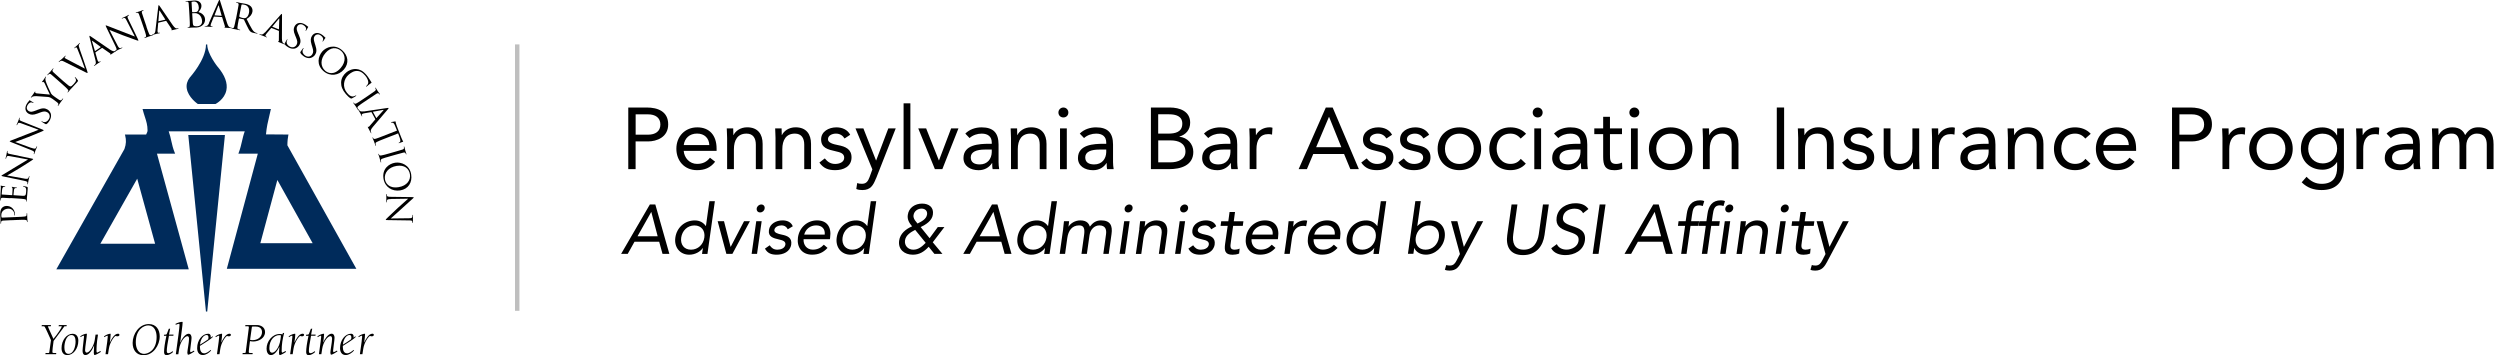 <?xml version="1.0" encoding="UTF-8"?>
<svg id="Layer_1" data-name="Layer 1" xmlns="http://www.w3.org/2000/svg" width="563.01" height="80" viewBox="0 0 563.01 80">
  <defs>
    <style>
      .cls-1 {
        fill: #002b5b;
      }

      .cls-2 {
        fill: none;
        stroke: #bfbfbf;
        stroke-miterlimit: 10;
      }
    </style>
  </defs>
  <line class="cls-2" x1="116.48" y1="10" x2="116.48" y2="70"/>
  <g>
    <path d="m141.5,24.21h4.12c2.55,0,4.86.9,4.86,3.8s-2.59,3.84-4.55,3.84h-2.79v6.24h-1.65v-13.88Zm1.65,6.12h2.79c1.65,0,2.78-.75,2.78-2.29s-1.14-2.29-2.78-2.29h-2.79v4.59Z"/>
    <path d="m161.05,36.42c-1.08,1.39-2.37,1.9-4.08,1.9-2.88,0-4.65-2.16-4.65-4.82,0-2.84,2-4.82,4.71-4.82s4.35,1.76,4.35,4.8v.49h-7.41c.12,1.59,1.33,2.94,3,2.94,1.31,0,2.2-.47,2.92-1.39l1.16.9Zm-1.31-3.75c-.06-1.55-1.08-2.59-2.76-2.59s-2.8,1.04-3,2.59h5.76Z"/>
    <path d="m163.75,31.09c0-.84-.08-1.57-.08-2.18h1.45c0,.49.04,1,.04,1.51h.04c.41-.9,1.55-1.75,3.06-1.75,2.41,0,3.49,1.53,3.49,3.75v5.67h-1.53v-5.51c0-1.53-.67-2.49-2.1-2.49-1.98,0-2.84,1.43-2.84,3.53v4.47h-1.53v-7Z"/>
    <path d="m174.65,31.09c0-.84-.08-1.57-.08-2.18h1.45c0,.49.04,1,.04,1.51h.04c.41-.9,1.55-1.75,3.06-1.75,2.41,0,3.49,1.53,3.49,3.75v5.67h-1.53v-5.51c0-1.53-.67-2.49-2.1-2.49-1.98,0-2.84,1.43-2.84,3.53v4.47h-1.53v-7Z"/>
    <path d="m185.75,35.68c.61.75,1.27,1.24,2.35,1.24.96,0,2.02-.41,2.02-1.41s-.98-1.23-1.96-1.45c-1.75-.39-3.24-.76-3.24-2.67,0-1.78,1.73-2.71,3.43-2.71,1.29,0,2.49.49,3.12,1.67l-1.27.84c-.39-.65-1.04-1.1-1.94-1.1-.84,0-1.8.41-1.8,1.27,0,.77,1.1,1.1,2.31,1.33,1.63.31,3,.9,3,2.75,0,2.08-1.84,2.88-3.67,2.88-1.55,0-2.67-.41-3.57-1.71l1.22-.94Z"/>
    <path d="m197.27,40.19c-.61,1.55-1.22,2.61-3.06,2.61-.43,0-.96-.04-1.37-.24l.2-1.33c.31.12.65.16,1.08.16,1,0,1.37-.61,1.71-1.51l.63-1.73-3.8-9.23h1.78l2.84,7.2h.04l2.73-7.2h1.67l-4.43,11.27Z"/>
    <path d="m203.49,23.27h1.53v14.82h-1.53v-14.82Z"/>
    <path d="m212.23,38.09h-1.69l-3.75-9.18h1.78l2.86,7.2h.04l2.73-7.2h1.65l-3.63,9.18Z"/>
    <path d="m217.39,30.09c.94-.96,2.31-1.41,3.65-1.41,2.71,0,3.84,1.29,3.84,3.88v3.94c0,.53.06,1.12.14,1.59h-1.47c-.1-.41-.1-.98-.1-1.37h-.04c-.61.94-1.63,1.61-3.02,1.61-1.86,0-3.41-.94-3.41-2.73,0-3.04,3.53-3.22,5.78-3.22h.59v-.27c0-1.33-.84-2.02-2.27-2.02-.98,0-2,.33-2.73,1l-.96-1Zm4.43,3.59c-1.94,0-3.2.53-3.2,1.76,0,1.16.86,1.59,2.02,1.59,1.76,0,2.67-1.27,2.71-2.76v-.59h-1.53Z"/>
    <path d="m227.68,31.09c0-.84-.08-1.57-.08-2.18h1.45c0,.49.04,1,.04,1.51h.04c.41-.9,1.55-1.75,3.06-1.75,2.41,0,3.49,1.53,3.49,3.75v5.67h-1.53v-5.51c0-1.53-.67-2.49-2.1-2.49-1.98,0-2.84,1.43-2.84,3.53v4.47h-1.53v-7Z"/>
    <path d="m239.48,24.21c.63,0,1.12.51,1.12,1.12,0,.65-.47,1.12-1.12,1.12s-1.12-.47-1.12-1.12c0-.61.49-1.12,1.12-1.12Zm-.76,4.71h1.53v9.18h-1.53v-9.18Z"/>
    <path d="m243.17,30.09c.94-.96,2.31-1.41,3.65-1.41,2.71,0,3.84,1.29,3.84,3.88v3.94c0,.53.06,1.12.14,1.59h-1.47c-.1-.41-.1-.98-.1-1.37h-.04c-.61.94-1.63,1.61-3.02,1.61-1.86,0-3.41-.94-3.41-2.73,0-3.04,3.53-3.22,5.78-3.22h.59v-.27c0-1.33-.84-2.02-2.27-2.02-.98,0-2,.33-2.73,1l-.96-1Zm4.43,3.59c-1.94,0-3.2.53-3.2,1.76,0,1.16.86,1.59,2.02,1.59,1.76,0,2.67-1.27,2.71-2.76v-.59h-1.53Z"/>
    <path d="m259.18,24.21h4.24c2.29,0,4.61.86,4.61,3.41,0,1.61-.94,2.69-2.43,3.14v.04c1.79.16,3.14,1.59,3.14,3.41,0,3.06-2.84,3.88-5.41,3.88h-4.14v-13.88Zm1.65,5.88h2.27c1.55,0,3.16-.33,3.16-2.25,0-1.71-1.49-2.1-2.98-2.1h-2.45v4.35Zm0,6.47h2.79c1.61,0,3.35-.65,3.35-2.41,0-1.94-1.65-2.53-3.31-2.53h-2.82v4.94Z"/>
    <path d="m271.14,30.09c.94-.96,2.31-1.41,3.65-1.41,2.71,0,3.84,1.29,3.84,3.88v3.94c0,.53.06,1.12.14,1.59h-1.47c-.1-.41-.1-.98-.1-1.37h-.04c-.61.94-1.63,1.61-3.02,1.61-1.86,0-3.41-.94-3.41-2.73,0-3.04,3.53-3.22,5.78-3.22h.59v-.27c0-1.33-.84-2.02-2.27-2.02-.98,0-2,.33-2.73,1l-.96-1Zm4.43,3.59c-1.94,0-3.2.53-3.2,1.76,0,1.16.86,1.59,2.02,1.59,1.76,0,2.67-1.27,2.71-2.76v-.59h-1.53Z"/>
    <path d="m281.43,31.09c0-.84-.08-1.57-.08-2.18h1.45c0,.49.04,1,.04,1.51h.04c.41-.9,1.55-1.75,3.06-1.75.2,0,.41.02.63.1l-.1,1.55c-.25-.08-.55-.12-.82-.12-1.86,0-2.69,1.31-2.69,3.41v4.47h-1.53v-7Z"/>
    <path d="m298.57,24.21h1.55l5.9,13.88h-1.92l-1.41-3.41h-6.94l-1.43,3.41h-1.86l6.12-13.88Zm.75,2.12h-.04l-2.88,6.82h5.67l-2.75-6.82Z"/>
    <path d="m307.78,35.68c.61.75,1.27,1.24,2.35,1.24.96,0,2.02-.41,2.02-1.41s-.98-1.23-1.96-1.45c-1.75-.39-3.24-.76-3.24-2.67,0-1.78,1.73-2.71,3.43-2.71,1.29,0,2.49.49,3.12,1.67l-1.27.84c-.39-.65-1.04-1.1-1.94-1.1-.84,0-1.8.41-1.8,1.27,0,.77,1.1,1.1,2.31,1.33,1.63.31,3,.9,3,2.75,0,2.08-1.84,2.88-3.67,2.88-1.55,0-2.67-.41-3.57-1.71l1.22-.94Z"/>
    <path d="m316.13,35.68c.61.75,1.27,1.24,2.35,1.24.96,0,2.02-.41,2.02-1.41s-.98-1.23-1.96-1.45c-1.75-.39-3.24-.76-3.24-2.67,0-1.78,1.73-2.71,3.43-2.71,1.29,0,2.49.49,3.12,1.67l-1.27.84c-.39-.65-1.04-1.1-1.94-1.1-.84,0-1.8.41-1.8,1.27,0,.77,1.1,1.1,2.31,1.33,1.63.31,3,.9,3,2.75,0,2.08-1.84,2.88-3.67,2.88-1.55,0-2.67-.41-3.57-1.71l1.22-.94Z"/>
    <path d="m328.66,28.68c2.82,0,4.9,1.96,4.9,4.82s-2.08,4.82-4.9,4.82-4.9-1.96-4.9-4.82,2.08-4.82,4.9-4.82Zm0,8.24c1.98,0,3.25-1.49,3.25-3.41s-1.27-3.41-3.25-3.41-3.25,1.49-3.25,3.41,1.27,3.41,3.25,3.41Z"/>
    <path d="m342.46,31.21c-.65-.78-1.39-1.12-2.31-1.12-2.06,0-3.1,1.53-3.1,3.41s1.24,3.41,3.1,3.41c1,0,1.76-.35,2.33-1.14l1.14,1.08c-.88,1.02-2.14,1.47-3.47,1.47-2.84,0-4.75-2-4.75-4.82s1.92-4.82,4.75-4.82c1.35,0,2.61.45,3.53,1.45l-1.22,1.08Z"/>
    <path d="m346.29,24.21c.63,0,1.12.51,1.12,1.12,0,.65-.47,1.12-1.12,1.12s-1.12-.47-1.12-1.12c0-.61.49-1.12,1.12-1.12Zm-.76,4.71h1.53v9.18h-1.53v-9.18Z"/>
    <path d="m349.97,30.09c.94-.96,2.31-1.41,3.65-1.41,2.71,0,3.84,1.29,3.84,3.88v3.94c0,.53.06,1.12.14,1.59h-1.47c-.1-.41-.1-.98-.1-1.37h-.04c-.61.94-1.63,1.61-3.02,1.61-1.86,0-3.41-.94-3.41-2.73,0-3.04,3.53-3.22,5.78-3.22h.59v-.27c0-1.33-.84-2.02-2.27-2.02-.98,0-2,.33-2.73,1l-.96-1Zm4.43,3.59c-1.94,0-3.2.53-3.2,1.76,0,1.16.86,1.59,2.02,1.59,1.76,0,2.67-1.27,2.71-2.76v-.59h-1.53Z"/>
    <path d="m365.28,30.21h-2.71v4.59c0,1.18.02,2.12,1.37,2.12.45,0,.94-.1,1.35-.31l.06,1.39c-.53.24-1.22.33-1.78.33-2.18,0-2.53-1.18-2.53-3.08v-5.04h-2v-1.29h2v-2.61h1.53v2.61h2.71v1.29Z"/>
    <path d="m368.06,24.21c.63,0,1.12.51,1.12,1.12,0,.65-.47,1.12-1.12,1.12s-1.12-.47-1.12-1.12c0-.61.49-1.12,1.12-1.12Zm-.76,4.71h1.53v9.18h-1.53v-9.18Z"/>
    <path d="m376.24,28.68c2.82,0,4.9,1.96,4.9,4.82s-2.08,4.82-4.9,4.82-4.9-1.96-4.9-4.82,2.08-4.82,4.9-4.82Zm0,8.24c1.98,0,3.25-1.49,3.25-3.41s-1.27-3.41-3.25-3.41-3.25,1.49-3.25,3.41,1.27,3.41,3.25,3.41Z"/>
    <path d="m383.51,31.09c0-.84-.08-1.57-.08-2.18h1.45c0,.49.04,1,.04,1.51h.04c.41-.9,1.55-1.75,3.06-1.75,2.41,0,3.49,1.53,3.49,3.75v5.67h-1.53v-5.51c0-1.53-.67-2.49-2.1-2.49-1.98,0-2.84,1.43-2.84,3.53v4.47h-1.53v-7Z"/>
    <path d="m400.14,24.21h1.65v13.88h-1.65v-13.88Z"/>
    <path d="m404.96,31.09c0-.84-.08-1.57-.08-2.18h1.45c0,.49.04,1,.04,1.51h.04c.41-.9,1.55-1.75,3.06-1.75,2.41,0,3.49,1.53,3.49,3.75v5.67h-1.53v-5.51c0-1.53-.67-2.49-2.1-2.49-1.98,0-2.84,1.43-2.84,3.53v4.47h-1.53v-7Z"/>
    <path d="m416.06,35.68c.61.75,1.27,1.24,2.35,1.24.96,0,2.02-.41,2.02-1.41s-.98-1.23-1.96-1.45c-1.75-.39-3.24-.76-3.24-2.67,0-1.78,1.73-2.71,3.43-2.71,1.29,0,2.49.49,3.12,1.67l-1.27.84c-.39-.65-1.04-1.1-1.94-1.1-.84,0-1.8.41-1.8,1.27,0,.77,1.1,1.1,2.31,1.33,1.63.31,3,.9,3,2.75,0,2.08-1.84,2.88-3.67,2.88-1.55,0-2.67-.41-3.57-1.71l1.22-.94Z"/>
    <path d="m432.21,35.91c0,.84.08,1.57.08,2.18h-1.45c0-.49-.04-1-.04-1.51h-.04c-.41.9-1.55,1.75-3.06,1.75-2.41,0-3.49-1.53-3.49-3.75v-5.67h1.53v5.51c0,1.53.67,2.49,2.1,2.49,1.98,0,2.84-1.43,2.84-3.53v-4.47h1.53v7Z"/>
    <path d="m435.11,31.09c0-.84-.08-1.57-.08-2.18h1.45c0,.49.04,1,.04,1.51h.04c.41-.9,1.55-1.75,3.06-1.75.2,0,.41.02.63.1l-.1,1.55c-.25-.08-.55-.12-.82-.12-1.86,0-2.69,1.31-2.69,3.41v4.47h-1.53v-7Z"/>
    <path d="m441.89,30.09c.94-.96,2.31-1.41,3.65-1.41,2.71,0,3.84,1.29,3.84,3.88v3.94c0,.53.06,1.12.14,1.59h-1.47c-.1-.41-.1-.98-.1-1.37h-.04c-.61.94-1.63,1.61-3.02,1.61-1.86,0-3.41-.94-3.41-2.73,0-3.04,3.53-3.22,5.78-3.22h.59v-.27c0-1.33-.84-2.02-2.27-2.02-.98,0-2,.33-2.73,1l-.96-1Zm4.43,3.59c-1.94,0-3.2.53-3.2,1.76,0,1.16.86,1.59,2.02,1.59,1.76,0,2.67-1.27,2.71-2.76v-.59h-1.53Z"/>
    <path d="m452.19,31.09c0-.84-.08-1.57-.08-2.18h1.45c0,.49.04,1,.04,1.51h.04c.41-.9,1.55-1.75,3.06-1.75,2.41,0,3.49,1.53,3.49,3.75v5.67h-1.53v-5.51c0-1.53-.67-2.49-2.1-2.49-1.98,0-2.84,1.43-2.84,3.53v4.47h-1.53v-7Z"/>
    <path d="m469.62,31.21c-.65-.78-1.39-1.12-2.31-1.12-2.06,0-3.1,1.53-3.1,3.41s1.24,3.41,3.1,3.41c1,0,1.76-.35,2.33-1.14l1.14,1.08c-.88,1.02-2.14,1.47-3.47,1.47-2.84,0-4.75-2-4.75-4.82s1.92-4.82,4.75-4.82c1.35,0,2.61.45,3.53,1.45l-1.22,1.08Z"/>
    <path d="m480.73,36.42c-1.08,1.39-2.37,1.9-4.08,1.9-2.88,0-4.65-2.16-4.65-4.82,0-2.84,2-4.82,4.71-4.82s4.35,1.76,4.35,4.8v.49h-7.41c.12,1.59,1.33,2.94,3,2.94,1.31,0,2.2-.47,2.92-1.39l1.16.9Zm-1.31-3.75c-.06-1.55-1.08-2.59-2.76-2.59s-2.8,1.04-3,2.59h5.76Z"/>
    <path d="m489.16,24.21h4.12c2.55,0,4.86.9,4.86,3.8s-2.59,3.84-4.55,3.84h-2.79v6.24h-1.65v-13.88Zm1.65,6.12h2.79c1.65,0,2.78-.75,2.78-2.29s-1.14-2.29-2.78-2.29h-2.79v4.59Z"/>
    <path d="m500.51,31.09c0-.84-.08-1.57-.08-2.18h1.45c0,.49.04,1,.04,1.51h.04c.41-.9,1.55-1.75,3.06-1.75.2,0,.41.02.63.1l-.1,1.55c-.25-.08-.55-.12-.82-.12-1.86,0-2.69,1.31-2.69,3.41v4.47h-1.53v-7Z"/>
    <path d="m511.43,28.68c2.82,0,4.9,1.96,4.9,4.82s-2.08,4.82-4.9,4.82-4.9-1.96-4.9-4.82,2.08-4.82,4.9-4.82Zm0,8.24c1.98,0,3.25-1.49,3.25-3.41s-1.27-3.41-3.25-3.41-3.25,1.49-3.25,3.41,1.27,3.41,3.25,3.41Z"/>
    <path d="m527.86,37.68c0,3.31-1.78,5.12-5,5.12-1.78,0-3.21-.47-4.51-1.74l1.1-1.25c.96,1.04,2,1.59,3.41,1.59,2.75,0,3.47-1.76,3.47-3.71v-1.18h-.04c-.73,1.18-2.02,1.71-3.24,1.71-2.88,0-4.88-2-4.88-4.71,0-3,1.96-4.82,4.88-4.82,1.24,0,2.63.59,3.24,1.8h.04v-1.57h1.53v8.76Zm-4.8-.88c2.1,0,3.27-1.57,3.27-3.33,0-1.98-1.33-3.37-3.27-3.37s-3.24,1.49-3.24,3.41,1.45,3.29,3.24,3.29Z"/>
    <path d="m530.68,31.09c0-.84-.08-1.57-.08-2.18h1.45c0,.49.04,1,.04,1.51h.04c.41-.9,1.55-1.75,3.06-1.75.2,0,.41.02.63.1l-.1,1.55c-.25-.08-.55-.12-.82-.12-1.86,0-2.69,1.31-2.69,3.41v4.47h-1.53v-7Z"/>
    <path d="m537.47,30.09c.94-.96,2.31-1.41,3.65-1.41,2.71,0,3.84,1.29,3.84,3.88v3.94c0,.53.06,1.12.14,1.59h-1.47c-.1-.41-.1-.98-.1-1.37h-.04c-.61.94-1.63,1.61-3.02,1.61-1.86,0-3.41-.94-3.41-2.73,0-3.04,3.53-3.22,5.78-3.22h.59v-.27c0-1.33-.84-2.02-2.27-2.02-.98,0-2,.33-2.73,1l-.96-1Zm4.43,3.59c-1.94,0-3.2.53-3.2,1.76,0,1.16.86,1.59,2.02,1.59,1.76,0,2.67-1.27,2.71-2.76v-.59h-1.53Z"/>
    <path d="m547.76,31.09c0-.84-.08-1.57-.08-2.18h1.45c0,.49.04,1,.04,1.51h.04c.41-.9,1.55-1.75,3.06-1.75,1.98,0,2.61,1.12,2.9,1.75.67-1.08,1.51-1.75,2.9-1.75,2.63,0,3.49,1.47,3.49,3.84v5.57h-1.53v-5.49c0-1.27-.45-2.51-2.24-2.51-1.29,0-2.37,1.06-2.37,2.71v5.29h-1.53v-5.2c0-2.02-.51-2.8-1.76-2.8-1.98,0-2.84,1.43-2.84,3.53v4.47h-1.53v-7Z"/>
    <path d="m146.34,46.05h1.24l3.16,11.12h-1.54l-.75-2.73h-5.56l-1.52,2.73h-1.49l6.47-11.12Zm.34,1.7h-.03l-3.08,5.46h4.54l-1.43-5.46Z"/>
    <path d="m158.29,55.87h-.03c-.58.83-1.73,1.49-3.05,1.49-2.06,0-3.44-1.66-3.12-3.86.31-2.23,2.09-3.86,4.4-3.86,1.07,0,1.9.47,2.46,1.26h.03l.78-5.59h1.23l-1.67,11.87h-1.22l.19-1.3Zm-1.9-5.1c-1.59,0-2.76,1.19-2.98,2.73-.22,1.54.63,2.73,2.21,2.73s2.78-1.19,3-2.73c.22-1.54-.64-2.73-2.23-2.73Z"/>
    <path d="m164.93,57.17h-1.35l-1.96-7.35h1.43l1.48,5.76h.03l3-5.76h1.32l-3.94,7.35Z"/>
    <path d="m170.3,49.82h1.23l-1.04,7.35h-1.22l1.04-7.35Zm1.15-3.77c.5,0,.83.41.75.89-.06.52-.5.9-1.02.9s-.83-.38-.77-.9c.08-.49.53-.89,1.04-.89Z"/>
    <path d="m173.34,55.24c.41.6.88.99,1.74.99.77,0,1.66-.33,1.79-1.13.11-.79-.66-.99-1.41-1.16-1.35-.31-2.51-.61-2.29-2.14.2-1.43,1.68-2.17,3.05-2.17,1.04,0,1.95.39,2.32,1.33l-1.13.68c-.24-.52-.71-.88-1.43-.88-.67,0-1.49.33-1.59,1.02-.08.61.75.88,1.71,1.07,1.26.25,2.29.72,2.09,2.2-.24,1.67-1.81,2.31-3.27,2.31-1.24,0-2.09-.33-2.65-1.37l1.07-.75Z"/>
    <path d="m186.36,55.83c-1.02,1.12-2.12,1.52-3.49,1.52-2.31,0-3.47-1.73-3.17-3.86.31-2.28,2.14-3.86,4.3-3.86s3.3,1.41,2.95,3.85l-.05.39h-5.93c-.09,1.27.72,2.35,2.06,2.35,1.05,0,1.82-.38,2.5-1.11l.83.72Zm-.63-3c.13-1.24-.58-2.07-1.93-2.07s-2.36.83-2.69,2.07h4.62Z"/>
    <path d="m194.63,55.87h-.03c-.58.83-1.73,1.49-3.05,1.49-2.06,0-3.44-1.66-3.12-3.86.31-2.23,2.09-3.86,4.4-3.86,1.07,0,1.9.47,2.46,1.26h.03l.78-5.59h1.23l-1.67,11.87h-1.22l.19-1.3Zm-1.9-5.1c-1.59,0-2.76,1.19-2.98,2.73-.22,1.54.63,2.73,2.21,2.73s2.78-1.19,3-2.73c.22-1.54-.64-2.73-2.23-2.73Z"/>
    <path d="m209.15,55.57c-1.05,1.13-2.1,1.79-3.58,1.79-1.88,0-3.36-1.18-3.08-3.17.22-1.57,1.49-2.61,2.92-3.22-.63-.74-1.13-1.51-.97-2.58.22-1.65,1.68-2.54,3.22-2.54s2.67.83,2.43,2.46c-.19,1.4-1.55,2.25-2.75,2.83l2.01,2.5,1.84-2.5h1.49l-2.62,3.42,2.18,2.61h-1.81l-1.29-1.6Zm-3.05-3.8c-1,.52-2.12,1.18-2.29,2.37-.17,1.19.71,2.09,1.87,2.09s1.98-.72,2.79-1.54l-2.37-2.92Zm.53-1.43c.9-.46,1.99-.96,2.15-2.06.11-.82-.47-1.3-1.24-1.3-.88,0-1.68.58-1.81,1.49-.08.6.24,1.07.57,1.46l.33.41Z"/>
    <path d="m223.39,46.05h1.24l3.16,11.12h-1.54l-.75-2.73h-5.56l-1.52,2.73h-1.49l6.47-11.12Zm.34,1.7h-.03l-3.08,5.46h4.54l-1.43-5.46Z"/>
    <path d="m235.34,55.87h-.03c-.58.83-1.73,1.49-3.05,1.49-2.06,0-3.44-1.66-3.12-3.86.31-2.23,2.09-3.86,4.4-3.86,1.07,0,1.9.47,2.46,1.26h.03l.78-5.59h1.23l-1.67,11.87h-1.22l.19-1.3Zm-1.9-5.1c-1.59,0-2.76,1.19-2.98,2.73-.22,1.54.63,2.73,2.21,2.73s2.78-1.19,3-2.73c.22-1.54-.64-2.73-2.23-2.73Z"/>
    <path d="m239.42,51.56c.09-.67.11-1.26.19-1.74h1.16c-.06.39-.08.8-.14,1.21h.03c.42-.72,1.43-1.4,2.64-1.4,1.59,0,1.96.89,2.14,1.4.66-.86,1.4-1.4,2.51-1.4,2.1,0,2.64,1.18,2.37,3.08l-.63,4.46h-1.22l.61-4.4c.14-1.02-.08-2.01-1.51-2.01-1.04,0-2.01.85-2.2,2.17l-.6,4.24h-1.22l.58-4.16c.24-1.62-.09-2.25-1.1-2.25-1.59,0-2.43,1.15-2.67,2.83l-.5,3.58h-1.22l.79-5.61Z"/>
    <path d="m253.16,49.82h1.23l-1.04,7.35h-1.22l1.04-7.35Zm1.15-3.77c.5,0,.83.41.75.89-.06.52-.5.9-1.02.9s-.83-.38-.77-.9c.08-.49.53-.89,1.04-.89Z"/>
    <path d="m256.57,51.56c.09-.67.11-1.26.19-1.74h1.16c-.06.39-.08.8-.14,1.21h.03c.42-.72,1.43-1.4,2.64-1.4,1.93,0,2.64,1.22,2.39,3l-.64,4.54h-1.22l.61-4.41c.17-1.22-.25-1.99-1.4-1.99-1.59,0-2.43,1.15-2.67,2.83l-.5,3.58h-1.22l.79-5.61Z"/>
    <path d="m265.66,49.82h1.23l-1.04,7.35h-1.22l1.04-7.35Zm1.15-3.77c.5,0,.83.41.75.89-.06.52-.5.9-1.02.9s-.83-.38-.77-.9c.08-.49.53-.89,1.04-.89Z"/>
    <path d="m268.7,55.24c.41.6.88.99,1.74.99.77,0,1.66-.33,1.79-1.13.11-.79-.66-.99-1.41-1.16-1.35-.31-2.51-.61-2.29-2.14.2-1.43,1.68-2.17,3.05-2.17,1.04,0,1.95.39,2.32,1.33l-1.13.68c-.24-.52-.71-.88-1.43-.88-.67,0-1.49.33-1.59,1.02-.08.61.75.88,1.71,1.07,1.26.25,2.29.72,2.09,2.2-.24,1.67-1.81,2.31-3.27,2.31-1.24,0-2.09-.33-2.65-1.37l1.07-.75Z"/>
    <path d="m279.88,50.86h-2.17l-.52,3.67c-.14.94-.24,1.7.85,1.7.36,0,.77-.08,1.13-.25l-.11,1.12c-.46.19-1.02.27-1.48.27-1.74,0-1.88-.94-1.68-2.46l.58-4.04h-1.6l.14-1.04h1.6l.28-2.09h1.23l-.28,2.09h2.17l-.14,1.04Z"/>
    <path d="m287.24,55.83c-1.02,1.12-2.12,1.52-3.49,1.52-2.31,0-3.47-1.73-3.17-3.86.31-2.28,2.14-3.86,4.3-3.86s3.3,1.41,2.95,3.85l-.05.39h-5.93c-.09,1.27.72,2.35,2.06,2.35,1.05,0,1.82-.38,2.5-1.11l.83.72Zm-.63-3c.13-1.24-.58-2.07-1.93-2.07s-2.36.83-2.69,2.07h4.62Z"/>
    <path d="m290.01,51.56c.09-.67.11-1.26.19-1.74h1.16c-.06.39-.08.8-.14,1.21h.03c.42-.72,1.43-1.4,2.64-1.4.16,0,.33.02.5.08l-.25,1.24c-.2-.06-.42-.09-.64-.09-1.49,0-2.31,1.05-2.54,2.73l-.5,3.58h-1.22l.79-5.61Z"/>
    <path d="m301.22,55.83c-1.02,1.12-2.12,1.52-3.49,1.52-2.31,0-3.47-1.73-3.17-3.86.31-2.28,2.14-3.86,4.3-3.86s3.3,1.41,2.95,3.85l-.05.39h-5.93c-.09,1.27.72,2.35,2.06,2.35,1.05,0,1.82-.38,2.5-1.11l.83.72Zm-.63-3c.13-1.24-.58-2.07-1.93-2.07s-2.36.83-2.69,2.07h4.62Z"/>
    <path d="m309.49,55.87h-.03c-.58.83-1.73,1.49-3.05,1.49-2.06,0-3.44-1.66-3.12-3.86.31-2.23,2.09-3.86,4.4-3.86,1.07,0,1.9.47,2.46,1.26h.03l.78-5.59h1.23l-1.67,11.87h-1.22l.19-1.3Zm-1.9-5.1c-1.59,0-2.76,1.19-2.98,2.73-.22,1.54.63,2.73,2.21,2.73s2.78-1.19,3-2.73c.22-1.54-.64-2.73-2.23-2.73Z"/>
    <path d="m318.75,45.3h1.22l-.79,5.59h.03c.79-.79,1.74-1.26,2.81-1.26,2.31,0,3.64,1.63,3.33,3.86-.31,2.2-2.17,3.86-4.22,3.86-1.32,0-2.28-.66-2.61-1.49h-.03l-.19,1.3h-1.23l1.67-11.87Zm2.29,10.93c1.59,0,2.78-1.19,3-2.73.22-1.54-.64-2.73-2.23-2.73s-2.76,1.19-2.98,2.73c-.22,1.54.63,2.73,2.21,2.73Z"/>
    <path d="m329.21,58.85c-.66,1.24-1.27,2.09-2.75,2.09-.34,0-.75-.03-1.07-.19l.31-1.07c.24.09.49.12.83.12.8,0,1.18-.49,1.54-1.21l.71-1.38-2.01-7.4h1.43l1.46,5.76h.03l3-5.76h1.33l-4.82,9.03Z"/>
    <path d="m347.83,52.93c-.34,2.42-1.77,4.52-4.84,4.52s-3.89-2.1-3.55-4.52l.97-6.88h1.32l-.94,6.69c-.25,1.79.16,3.49,2.37,3.49s3.12-1.7,3.38-3.49l.94-6.69h1.32l-.97,6.88Z"/>
    <path d="m356.51,48.01c-.35-.71-1.08-1.02-1.88-1.02-1.16,0-2.45.55-2.64,1.87-.14,1.02.36,1.48,2.06,2.04,1.65.55,3.17,1.11,2.87,3.3-.31,2.21-2.37,3.25-4.38,3.25-1.29,0-2.61-.42-3.2-1.54l1.27-.93c.35.82,1.22,1.24,2.18,1.24,1.13,0,2.51-.66,2.7-1.93.19-1.37-.71-1.6-2.59-2.26-1.49-.52-2.59-1.21-2.34-3.06.3-2.13,2.29-3.2,4.24-3.2,1.24,0,2.25.35,2.92,1.3l-1.21.94Z"/>
    <path d="m360.25,46.05h1.32l-1.57,11.12h-1.32l1.57-11.12Z"/>
    <path d="m372.31,46.05h1.24l3.16,11.12h-1.54l-.75-2.73h-5.56l-1.52,2.73h-1.49l6.47-11.12Zm.34,1.7h-.03l-3.08,5.46h4.54l-1.43-5.46Z"/>
    <path d="m379.48,50.86h-1.6l.14-1.04h1.6l.24-1.65c.25-1.79,1.05-3.06,3.03-3.06.31,0,.69.06.91.19l-.33,1.1c-.25-.09-.52-.16-.8-.16-1.27,0-1.44.93-1.63,2.2l-.19,1.38h1.79l-.14,1.04h-1.79l-.89,6.31h-1.22l.89-6.31Z"/>
    <path d="m387.16,50.86h-1.79l-.89,6.31h-1.22l.89-6.31h-1.6l.14-1.04h1.6l.24-1.65c.25-1.79,1.05-3.06,3.03-3.06.31,0,.69.06.91.19l-.33,1.1c-.25-.09-.52-.16-.8-.16-1.27,0-1.44.93-1.63,2.2l-.19,1.38h1.79l-.14,1.04Zm1.27-1.04h1.22l-1.04,7.35h-1.22l1.04-7.35Zm1.15-3.77c.5,0,.83.41.75.89-.06.52-.5.9-1.02.9s-.83-.38-.77-.9c.08-.49.53-.89,1.04-.89Z"/>
    <path d="m391.84,51.56c.09-.67.11-1.26.19-1.74h1.16c-.06.39-.08.8-.14,1.21h.03c.42-.72,1.43-1.4,2.64-1.4,1.93,0,2.64,1.22,2.39,3l-.64,4.54h-1.22l.61-4.41c.17-1.22-.25-1.99-1.4-1.99-1.59,0-2.43,1.15-2.67,2.83l-.5,3.58h-1.22l.79-5.61Z"/>
    <path d="m400.93,49.82h1.23l-1.04,7.35h-1.22l1.04-7.35Zm1.15-3.77c.5,0,.83.41.75.89-.06.52-.5.9-1.02.9s-.83-.38-.77-.9c.08-.49.53-.89,1.04-.89Z"/>
    <path d="m408.46,50.86h-2.17l-.52,3.67c-.14.94-.24,1.7.85,1.7.36,0,.77-.08,1.13-.25l-.11,1.12c-.46.19-1.02.27-1.48.27-1.74,0-1.88-.94-1.68-2.46l.58-4.04h-1.6l.14-1.04h1.6l.28-2.09h1.23l-.28,2.09h2.17l-.14,1.04Z"/>
    <path d="m411.54,58.85c-.66,1.24-1.27,2.09-2.75,2.09-.34,0-.75-.03-1.07-.19l.31-1.07c.24.09.49.12.83.12.8,0,1.18-.49,1.54-1.21l.71-1.38-2.01-7.4h1.43l1.46,5.76h.03l3-5.76h1.33l-4.82,9.03Z"/>
  </g>
  <g>
    <g>
      <g>
        <path d="m2.43,49.59c-1.25.05-1.48.06-1.74.09-.27.03-.4.1-.44.36-.01.07-.02.2-.01.28,0,.03-.01.06-.05.07-.05,0-.07-.04-.07-.13-.01-.36-.01-.85-.01-.91,0-.18-.05-.64-.07-1.01-.04-1.01.28-1.38.4-1.52.16-.18.51-.42.94-.44,1.14-.05,1.95.76,2,1.9,0,.04,0,.13,0,.17,0,.04-.01.09-.05.09-.06,0-.07-.05-.08-.21-.03-.78-.63-1.37-1.37-1.34-.26.01-.8.06-1.22.5-.42.44-.36.93-.36,1.12,0,.14.03.27.06.34.02.05.07.06.15.06l3.31-.14c.77-.03,1.41-.06,1.74-.11.23-.04.41-.09.43-.33.01-.11.02-.29.02-.36,0-.05.02-.07.04-.07.04,0,.07.04.07.13.02.44.02.95.02.99,0,.02.05.53.06.77,0,.09-.01.13-.06.13-.02,0-.05-.01-.05-.06,0-.07-.02-.17-.04-.24-.04-.16-.22-.19-.45-.21-.34-.03-.98,0-1.75.03l-1.42.06Z"/>
        <path d="m2.37,44.64c-1.25-.08-1.48-.1-1.74-.1-.27,0-.41.05-.48.31-.02.06-.04.2-.04.27,0,.03-.02.06-.05.06-.05,0-.06-.04-.06-.13.02-.36.08-.87.08-.91,0-.06.11-1.65.11-1.84,0-.15,0-.28-.02-.35,0-.04-.04-.08-.03-.12,0-.02.03-.03.07-.03.06,0,.15.05.37.09.08.01.43.05.53.07.04.01.09.03.08.06,0,.05-.04.06-.11.06-.06,0-.19,0-.29.03-.13.05-.23.12-.31.55-.03.13-.09,1.01-.1,1.1,0,.03.02.05.08.05l2.22.14c.06,0,.08,0,.08-.04,0-.1.07-1.09.07-1.28,0-.19-.01-.31-.09-.39-.06-.06-.1-.09-.1-.13,0-.03.02-.04.07-.04.05,0,.18.05.44.09.16.03.46.06.51.07.06,0,.15.01.15.07,0,.04-.04.05-.08.05-.08,0-.16-.01-.27.01-.11.02-.26.09-.31.4-.04.21-.11,1.01-.12,1.14,0,.04.02.06.05.06l.71.05c.27.02,1.2.09,1.37.09.55.01.67-.1.72-.89.01-.21.04-.56-.04-.78-.07-.22-.23-.32-.55-.4-.09-.02-.12-.04-.12-.08,0-.05.07-.04.12-.04.06,0,.61.1.77.16.2.07.2.13.18.45-.08,1.21-.16,1.75-.18,1.98,0,.04-.01.55-.03.79,0,.09-.02.13-.07.12-.02,0-.05-.02-.04-.07,0-.07,0-.17-.02-.24-.02-.16-.2-.21-.43-.26-.33-.06-.97-.1-1.74-.15l-1.41-.09Z"/>
        <path d="m5.42,40.21c.65.12.87.08.98-.12.07-.14.11-.31.13-.38,0-.04.03-.06.06-.05.05,0,.05.06.03.15-.09.45-.18.76-.2.83-.01.07-.06.41-.13.76-.02.08-.03.12-.09.11-.03,0-.04-.03-.04-.07.01-.06.04-.21.02-.33-.02-.21-.23-.3-.95-.44l-4.52-.94c-.31-.06-.39-.1-.38-.17.01-.06.21-.16.31-.22.16-.09,1.67-1,3.22-1.95,1-.61,2.14-1.27,2.45-1.47l-4.02-.74c-.51-.1-.7-.08-.81.15-.06.14-.11.31-.12.38-.01.06-.04.06-.07.05-.05-.01-.04-.07-.02-.17.07-.35.17-.73.19-.81.02-.09.05-.35.12-.68.02-.09.04-.14.08-.13.03,0,.05.04.04.1,0,.04-.02.09-.02.19,0,.27.17.34.64.43l4.62.97c.52.11.56.13.54.18-.01.06-.12.14-.62.47-.1.07-1.49.97-2.56,1.62-1.17.71-2.35,1.39-2.69,1.59l3.8.68Z"/>
        <path d="m7.09,33.3c.62.23.84.23.98.05.09-.13.17-.29.19-.36.01-.04.04-.05.07-.04.04.02.04.07,0,.16-.17.43-.31.72-.34.78-.03.07-.13.39-.26.73-.03.08-.05.12-.11.1-.03-.01-.04-.04-.02-.08.03-.06.07-.2.08-.32.02-.21-.18-.33-.86-.6l-4.29-1.7c-.29-.12-.36-.17-.34-.23.02-.06.24-.12.34-.17.17-.06,1.82-.7,3.51-1.37,1.09-.43,2.32-.88,2.66-1.03l-3.84-1.42c-.49-.18-.67-.2-.83,0-.08.12-.16.29-.18.35-.02.05-.05.05-.08.04-.05-.02-.03-.08,0-.17.13-.34.3-.69.33-.77.03-.08.11-.34.23-.64.03-.08.06-.13.1-.11.03.01.04.05.02.1-.02.04-.04.09-.05.19-.04.27.11.36.56.54l4.38,1.75c.49.19.52.22.5.28-.02.06-.14.12-.7.36-.11.05-1.63.7-2.8,1.15-1.28.5-2.55.97-2.92,1.11l3.62,1.32Z"/>
        <path d="m10.48,27.93c-.1.07-.14.06-.33-.04-.35-.2-.62-.38-.73-.45-.07-.05-.1-.08-.08-.12.02-.04.05-.04.11,0,.06.04.16.09.27.13.58.18,1.04-.17,1.3-.64.38-.67.08-1.28-.37-1.53-.48-.27-.88-.23-1.72.1l-.44.17c-1.03.4-1.56.32-2.04.06-.75-.42-.95-1.27-.45-2.16.15-.27.3-.46.44-.61.1-.12.14-.17.17-.22.03-.06.05-.06.09-.04.03.02.25.18.73.44.11.06.15.1.13.14-.02.04-.06.03-.12,0-.09-.04-.3-.1-.4-.11-.1,0-.5.02-.86.67-.27.48-.18,1.03.33,1.32.4.22.75.16,1.66-.19l.26-.11c1.12-.46,1.66-.41,2.23-.1.29.16.76.57.83,1.25.04.42-.09.85-.3,1.23-.19.33-.42.63-.72.83"/>
        <path d="m11.67,22.18c-.35-.25-.54-.29-.8-.34-.14-.03-2.21-.17-2.71-.19-.36-.01-.64.04-.8.1-.13.05-.26.15-.3.21-.02.03-.06.06-.09.03-.03-.02-.03-.06.01-.12.09-.12.46-.6.48-.64.03-.04.19-.31.37-.56.05-.07.08-.07.11-.05.03.02,0,.06-.01.14-.01.07,0,.13.06.17.08.06.18.08.32.1.26.03,2.66.25,2.93.27-.19-.32-1.03-2.17-1.15-2.46-.08-.18-.17-.29-.25-.35-.09-.07-.18-.09-.26-.03-.06.04-.1.07-.13.05-.03-.02-.01-.07.03-.13.12-.17.29-.37.33-.42.03-.04.34-.52.43-.65.03-.05.07-.07.1-.06.03.02.03.07,0,.12-.05.07-.11.22-.12.37-.01.19.01.32.09.59.11.4,1,2.42,1.2,2.74.17.27.37.41.59.57l.56.4c.11.07.38.27.67.45.2.12.39.16.55-.01.08-.08.19-.22.24-.28.03-.04.06-.04.08-.02.03.02.03.07-.02.14-.26.36-.57.76-.59.79-.02.03-.3.46-.44.66-.05.07-.09.1-.13.07-.02-.01-.03-.04,0-.08.04-.06.08-.15.11-.22.07-.15-.04-.31-.22-.46-.26-.21-.54-.41-.64-.49l-.56-.4Z"/>
        <path d="m14.37,18.37c.89.79,1.29,1.1,1.5,1.09.18,0,.36-.13.78-.6.28-.32.51-.59.46-.89-.03-.16-.12-.36-.22-.48-.04-.05-.06-.09-.03-.12.03-.03.06-.01.12.04.07.06.39.42.52.63.1.16.11.2-.17.52-.77.87-1.16,1.23-1.47,1.58-.05.05-.34.42-.51.61-.06.07-.1.09-.13.05-.02-.01-.02-.04,0-.08.05-.05.1-.14.14-.2.08-.14-.02-.29-.18-.47-.23-.25-.7-.68-1.28-1.19l-1.06-.94c-.94-.83-1.11-.98-1.31-1.14-.22-.17-.36-.21-.57-.05-.05.04-.15.14-.2.19-.02.02-.05.04-.08.01-.04-.03-.02-.07.04-.14.24-.27.6-.63.62-.66.03-.03.4-.48.56-.67.06-.07.1-.09.13-.05.02.02.01.06,0,.08-.04.04-.11.13-.16.22-.12.2-.06.34.13.54.18.18.35.33,1.29,1.17l1.07.95Z"/>
        <path d="m19.12,15.49c-.37-1.12-1.43-3.93-1.69-4.48-.05-.12-.1-.22-.15-.28-.04-.05-.12-.09-.2-.07-.09.04-.18.12-.25.18-.04.03-.07.05-.1.02-.03-.04,0-.08.09-.17.24-.21.53-.44.6-.51.04-.03.28-.28.45-.44.07-.06.11-.08.14-.05.03.03.01.06-.04.11-.04.04-.17.15-.22.33-.03.12-.03.31.17.86.08.23.42,1.21.78,2.23.41,1.2.72,2.09.85,2.51.15.51.22.63.16.68-.07.06-.18,0-.55-.18l-4.76-2.37c-.43-.22-.58-.21-.84-.08-.11.06-.21.15-.25.18-.03.03-.06.03-.09,0-.03-.03.02-.09.12-.18.29-.26.65-.54.72-.61.06-.05.31-.31.54-.52.11-.1.17-.13.2-.1.03.03.02.06-.02.1-.07.06-.17.16-.2.23-.04.09,0,.15.03.19.07.08.31.2.61.35l3.9,2.05Z"/>
        <path d="m21.42,11.5s-.04,0-.05-.03l-.65-2.19c-.03-.12,0-.14.1-.07l1.86,1.36s.04.04,0,.06l-1.27.87Zm.08,2.1c.11.41.15.76-.13,1.01-.05.04-.14.11-.18.14-.03.02-.05.06-.03.08.03.04.07.03.16-.03.31-.21.66-.48.74-.53.07-.05.37-.22.53-.33.06-.04.09-.08.06-.12-.02-.03-.05-.03-.09,0l-.07.04c-.11.08-.29.11-.38-.02-.08-.12-.16-.3-.21-.51l-.41-1.45s0-.08.03-.1l1.43-.98s.06-.02.09,0l1.74,1.21c.11.08.11.17.08.21-.02.03-.03.05-.02.08.03.04.1,0,.23-.09.47-.3.95-.63,1.05-.7.07-.05.12-.11.1-.14-.02-.03-.05-.02-.09,0-.07.05-.17.11-.29.14-.17.06-.43.08-1.08-.35-1.1-.73-4.02-2.76-4.29-2.94-.22-.15-.27-.17-.31-.14-.04.03-.04.09.03.36l1.32,5.16Z"/>
        <path d="m26.41,10.14c.3.59.47.74.69.7.15-.03.32-.1.38-.13.04-.02.06-.01.08.01.02.04-.02.08-.1.12-.41.2-.71.32-.78.35-.06.03-.36.2-.68.36-.07.04-.12.05-.14,0-.01-.03,0-.05.04-.07.06-.03.18-.1.27-.19.16-.14.09-.37-.23-1.02l-2.01-4.15c-.14-.28-.15-.37-.1-.4.06-.03.26.07.37.11.17.07,1.82.71,3.51,1.36,1.09.42,2.31.92,2.66,1.04l-1.87-3.64c-.24-.47-.36-.6-.62-.55-.14.03-.31.11-.37.14-.05.02-.07,0-.08-.02-.02-.04.03-.08.12-.12.33-.16.68-.31.76-.34.08-.04.31-.18.61-.32.08-.04.13-.06.15-.01.01.03,0,.07-.05.09-.04.02-.09.04-.16.11-.21.17-.17.34.05.78l2.05,4.25c.23.48.24.52.19.55-.06.03-.18,0-.75-.21-.12-.03-1.67-.59-2.85-1.04-1.28-.49-2.54-1.01-2.9-1.16l1.78,3.42Z"/>
        <path d="m32.96,5.97c.25.73.46,1.33.61,1.64.1.21.2.36.44.32.11-.02.28-.06.35-.09.04-.02.07,0,.08.03.01.04-.02.07-.1.1-.42.14-.91.28-.94.3-.04.01-.51.2-.74.28-.08.03-.13.03-.14-.02,0-.02,0-.05.05-.07.07-.02.16-.07.22-.11.14-.08.12-.26.08-.49-.07-.33-.28-.93-.53-1.67l-.46-1.34c-.41-1.19-.48-1.4-.58-1.64-.1-.25-.22-.36-.41-.34-.09,0-.19.03-.24.05-.03,0-.07,0-.08-.03-.02-.04.02-.07.1-.1.25-.09.74-.23.78-.24.04-.01.51-.2.74-.28.08-.03.13-.03.14.02.01.03-.01.06-.04.07-.05.02-.1.04-.18.09-.19.11-.21.26-.13.53.07.25.14.46.55,1.65l.46,1.34Z"/>
        <path d="m35.71,4.8s-.04,0-.04-.05l.19-2.28c.01-.13.05-.14.12-.03l1.24,1.94s.02.05-.02.06l-1.5.35Zm-.69,1.99c-.05.42-.13.76-.48.89-.06.02-.17.06-.22.07-.04,0-.07.03-.06.06.01.05.06.05.16.03.37-.09.79-.21.88-.23.09-.02.43-.08.62-.12.07-.02.11-.04.1-.09,0-.03-.03-.04-.09-.03l-.08.02c-.13.03-.31,0-.35-.16-.03-.14-.04-.34-.01-.55l.14-1.5s.02-.07.06-.08l1.68-.4s.06,0,.08.03l1.18,1.76c.08.11.04.2,0,.22-.03.01-.05.04-.04.07.01.05.1.03.25,0,.54-.11,1.12-.25,1.23-.28.09-.02.15-.05.14-.1,0-.04-.04-.04-.09-.03-.08.02-.2.04-.32.03-.18,0-.43-.08-.88-.71-.76-1.08-2.75-4.02-2.94-4.29-.15-.22-.19-.25-.24-.24-.05.01-.07.06-.1.35l-.63,5.28Z"/>
      </g>
      <g>
        <path d="m43.14.49s.02-.07.09-.09c.13-.04.29-.06.38-.06.79-.05,1.13.65,1.16,1.32.02.33-.08.63-.24.83-.16.2-.27.23-.72.25-.3.02-.44,0-.49,0-.04-.01-.06-.03-.06-.09l-.12-2.15Zm-.45,3.43c.04.77.08,1.41.06,1.75-.02.23-.05.41-.21.45-.07.02-.17.04-.24.05-.05,0-.06.03-.06.05,0,.05.04.06.13.06.24-.01.75-.07.79-.07.06,0,.89,0,1.07-.01,1.37-.08,2-1.01,1.95-1.87-.05-.94-.88-1.46-1.49-1.61.36-.42.71-.83.67-1.49-.02-.4-.36-1.19-1.68-1.11-.37.02-.68.06-.87.08-.04,0-.55,0-.91.03-.09,0-.13.02-.12.07,0,.03.03.05.07.04.07,0,.21,0,.27,0,.27.04.34.17.37.44.03.25.04.48.12,1.73l.08,1.41Zm.59-.88s.01-.06.05-.06c.12,0,.52-.03.63-.02.19.01.39.03.68.19.64.39.84,1.08.87,1.56.05.91-.63,1.18-1.07,1.21-.14,0-.49.01-.71-.08-.26-.11-.26-.22-.31-.61-.02-.12-.07-1.12-.11-1.74l-.03-.46Z"/>
        <path d="m48.34,3.47s-.04-.02-.02-.06l.84-2.12c.05-.12.09-.12.12,0l.63,2.22s0,.06-.04.05l-1.53-.1Zm-1.24,1.7c-.17.39-.35.69-.72.71-.07,0-.18,0-.23,0-.04,0-.07.01-.08.04,0,.05.04.07.15.07.38.02.82.03.91.03.09,0,.43.05.63.06.07,0,.12,0,.12-.06,0-.03-.02-.05-.08-.05h-.08c-.14-.01-.3-.1-.29-.26.01-.14.06-.33.15-.53l.57-1.39s.04-.06.08-.06l1.73.11s.06.02.07.05l.62,2.02c.04.13-.01.2-.06.21-.03,0-.06.02-.06.05,0,.05.09.05.24.07.55.05,1.14.09,1.26.09.09,0,.16,0,.16-.05,0-.04-.03-.05-.08-.05-.08,0-.2-.02-.32-.07-.17-.06-.39-.2-.64-.94-.41-1.25-1.47-4.65-1.57-4.96-.08-.25-.11-.3-.16-.3-.05,0-.08.04-.2.3l-2.14,4.87Z"/>
        <path d="m54.39,1.09s.04-.07.08-.08c.08-.01.3,0,.54.05.85.16,1.25.86,1.06,1.85-.12.6-.4.99-.72,1.12-.21.09-.43.07-.62.04-.35-.07-.7-.19-.81-.29-.03-.03-.04-.07-.04-.11l.5-2.58Zm-1.27,3.17c-.15.76-.27,1.38-.37,1.71-.08.22-.15.39-.31.39-.07,0-.17,0-.24-.01-.05-.01-.07.01-.07.03-.01.05.03.07.11.09.24.05.74.12.75.12.04,0,.53.13.97.21.09.02.13,0,.14-.04,0-.02,0-.05-.05-.06-.07-.01-.24-.06-.35-.1-.23-.08-.25-.26-.22-.49.02-.34.14-.96.29-1.72l.04-.19s.03-.06.07-.05l.97.2s.07.03.09.07c.12.24.39.84.64,1.34.33.68.54,1.12.84,1.37.18.15.37.23.82.31l.56.11c.14.03.19.02.2-.03,0-.02-.02-.05-.06-.06-.05,0-.16-.03-.3-.08-.19-.07-.51-.22-.85-.76-.36-.58-.77-1.38-1.25-2.34.84-.52,1.2-1.05,1.31-1.64.11-.54-.17-1-.34-1.18-.36-.38-.88-.53-1.38-.63-.24-.05-.85-.14-.94-.16-.04,0-.53-.13-.89-.2-.09-.02-.13-.01-.14.04,0,.03.02.05.05.06.07.01.2.05.26.08.25.11.29.24.25.52-.03.26-.07.48-.31,1.71l-.27,1.39Z"/>
      </g>
      <g>
        <path d="m61.34,6.05s-.03-.03,0-.06l1.45-1.77c.08-.1.12-.08.11.04l-.08,2.3s-.01.05-.05.04l-1.43-.56Zm-1.7,1.25c-.28.32-.54.55-.91.46-.06-.02-.17-.05-.22-.07-.04-.01-.07-.01-.09.02-.02.05.02.08.12.12.35.14.78.28.86.31.08.03.4.18.58.25.07.03.12.03.14-.01.01-.03,0-.05-.06-.07l-.07-.03c-.13-.05-.26-.18-.2-.33.05-.14.16-.3.3-.46l.97-1.15s.06-.05.1-.03l1.61.63s.05.04.05.07l-.02,2.12c0,.14-.07.19-.12.19-.03,0-.06,0-.07.03-.02.05.06.08.2.14.51.22,1.06.43,1.17.48.08.03.16.04.17,0,.02-.04-.01-.06-.06-.07-.08-.03-.18-.08-.28-.16-.14-.11-.31-.31-.32-1.08-.01-1.32.02-4.87.02-5.2,0-.27-.01-.32-.06-.33-.05-.02-.09.02-.28.23l-3.52,3.99Z"/>
        <path d="m64.14,10c-.07-.1-.07-.13.03-.33.19-.36.37-.63.43-.74.05-.07.08-.1.12-.08.04.02.04.05,0,.1-.03.06-.09.16-.12.27-.17.58.2,1.03.67,1.28.68.36,1.28.04,1.52-.41.26-.49.2-.89-.15-1.71l-.18-.43c-.43-1.02-.37-1.55-.11-2.03.4-.76,1.24-.98,2.15-.51.28.14.47.28.63.42.12.1.17.14.23.17.06.03.06.05.05.09-.02.04-.17.26-.43.74-.06.11-.1.16-.14.14-.04-.02-.03-.06,0-.12.04-.09.1-.3.09-.4,0-.1-.04-.5-.69-.85-.49-.26-1.04-.15-1.31.37-.21.41-.14.75.24,1.65l.12.26c.49,1.1.46,1.65.16,2.22-.15.29-.55.77-1.23.86-.42.05-.85-.06-1.23-.27-.33-.18-.64-.4-.85-.69"/>
        <path d="m67.65,11.91c-.06-.11-.05-.14.07-.32.22-.34.43-.59.5-.69.06-.07.09-.1.13-.07.04.03.03.05,0,.1-.04.06-.1.15-.14.26-.23.56.09,1.05.54,1.34.64.42,1.27.17,1.55-.26.31-.46.29-.86.02-1.72l-.14-.45c-.33-1.05-.21-1.58.09-2.03.47-.72,1.33-.86,2.19-.29.26.17.44.33.58.48.11.11.16.15.21.19.05.04.06.06.04.09-.02.03-.19.24-.49.7-.07.11-.12.15-.15.12-.04-.03-.02-.06,0-.12.05-.09.13-.29.13-.39,0-.1.01-.5-.61-.91-.46-.31-1.02-.25-1.34.24-.25.38-.21.74.08,1.67l.09.27c.38,1.15.3,1.69-.06,2.23-.18.27-.63.72-1.31.74-.42.01-.84-.15-1.2-.39-.31-.21-.59-.46-.78-.78"/>
        <path d="m73.31,11.92c1.15-1.33,2.49-1.34,3.51-.46.96.83,1.17,2.39-.09,3.85-1.53,1.77-2.94,1.11-3.49.63-1.09-.95-1.16-2.6.07-4.02m-.73-.33c-.95,1.1-1.38,2.99.29,4.44,1.47,1.27,3.4.98,4.58-.38,1.23-1.42.95-3.17-.42-4.35-1.68-1.45-3.6-.68-4.46.3"/>
        <path d="m76.82,18.57c.03-1.05.6-1.79,1.19-2.28.41-.35,1.25-.82,2.26-.74.68.06,1.44.37,2.25,1.32.21.25.48.61.68.95.15.27.29.5.44.7.05.07.04.11,0,.14-.05.04-.14.09-.37.26-.21.16-.55.45-.65.52-.1.07-.14.09-.18.05-.04-.04,0-.09.09-.16.24-.2.41-.51.41-.79,0-.37-.23-.98-.69-1.52-.69-.82-1.25-.99-1.65-1.03-.81-.08-1.44.28-2.07.81-1.17,1-1.48,2.81-.37,4.12.39.46.75.78,1.21.81.25.01.58-.14.71-.21.08-.05.11-.05.14-.02.03.03,0,.08-.05.12-.04.04-.64.42-.9.53-.15.06-.17.06-.31,0-.31-.16-.75-.59-1.08-.98-.78-.92-1.08-1.73-1.06-2.59"/>
        <path d="m82.15,22.86c-.64.43-1.17.79-1.42,1.01-.18.15-.3.29-.19.51.05.1.14.26.18.32.03.04.02.07,0,.08-.03.02-.07,0-.13-.07-.25-.37-.51-.8-.53-.83-.02-.03-.33-.44-.46-.64-.05-.07-.06-.12-.02-.14.02-.01.05-.01.08.03.04.06.11.13.16.18.12.12.29.05.5-.05.3-.16.83-.51,1.47-.95l1.17-.79c1.04-.7,1.23-.83,1.43-.99.22-.17.29-.31.22-.48-.03-.09-.08-.18-.11-.23-.02-.03-.02-.06,0-.08.04-.03.08,0,.13.07.15.22.41.65.43.69.02.03.33.44.46.64.05.07.06.12.02.14-.03.02-.06,0-.08-.03-.03-.05-.07-.08-.13-.15-.15-.16-.3-.13-.55.01-.22.13-.41.26-1.45.96l-1.17.79Z"/>
        <path d="m83.99,25.21s0-.04.04-.05l2.25-.41c.13-.02.14.01.06.11l-1.55,1.71s-.05.03-.06,0l-.73-1.35Zm-2.1-.14c-.42.06-.77.07-.99-.23-.04-.05-.1-.15-.13-.2-.02-.04-.05-.06-.08-.04-.04.02-.03.07.02.17.18.33.41.71.46.79.04.08.18.39.28.56.03.06.07.1.11.08.03-.01.03-.04,0-.09l-.04-.07c-.07-.12-.08-.3.06-.38.13-.07.31-.13.53-.16l1.48-.25s.08,0,.09.04l.83,1.52s.01.06,0,.09l-1.38,1.6c-.09.1-.18.1-.21.06-.02-.02-.05-.04-.08-.02-.04.02,0,.1.06.24.25.5.53,1.01.59,1.12.04.08.09.13.13.11.04-.02.03-.05,0-.09-.04-.07-.09-.18-.11-.31-.04-.17-.04-.44.46-1.03.84-1.01,3.16-3.71,3.37-3.96.17-.2.19-.25.17-.29-.02-.04-.08-.05-.36,0l-5.27.78Z"/>
        <path d="m86.49,31.28c-.72.28-1.31.51-1.61.68-.21.11-.35.22-.3.45.03.11.08.28.1.35.02.05,0,.07-.02.08-.04.01-.08-.01-.11-.1-.16-.41-.32-.89-.34-.93-.01-.04-.22-.5-.31-.73-.03-.08-.03-.13.01-.14.02,0,.05,0,.07.04.03.07.08.15.12.21.09.14.27.11.5.06.33-.09.92-.32,1.64-.6l3.17-1.24-.45-1.1c-.19-.46-.31-.62-.54-.67-.16-.03-.22-.03-.28-.04-.07,0-.09-.02-.1-.05,0-.02,0-.05.05-.06.08-.03.78-.13.85-.14.05,0,.16-.01.17.02.02.05-.02.16.04.36.06.23.16.52.19.61l1.1,2.81c.19.48.34.65.36.71.01.04-.03.05-.07.07-.22.09-.75.27-.83.3-.07.03-.11.01-.12-.01-.01-.04,0-.06.1-.11l.08-.04c.21-.12.32-.36.05-1.08l-.35-.95-3.17,1.24Z"/>
        <path d="m87.78,35.22c-.74.21-1.36.38-1.67.51-.22.09-.37.18-.34.42.02.11.05.29.07.36.01.05,0,.07-.03.08-.04.01-.07-.02-.1-.11-.12-.43-.23-.92-.25-.96-.01-.04-.17-.52-.24-.75-.02-.09-.02-.13.03-.14.02,0,.05,0,.06.05.02.07.06.16.1.22.07.15.25.14.49.1.34-.05.95-.22,1.69-.43l1.36-.39c1.21-.34,1.43-.4,1.67-.49.26-.09.37-.2.36-.38,0-.09-.02-.19-.04-.25-.01-.03,0-.07.03-.08.05-.01.07.02.1.11.07.25.19.75.2.79s.17.52.24.75c.03.09.02.13-.03.14-.03,0-.06-.02-.06-.05-.02-.05-.04-.1-.08-.19-.1-.2-.25-.22-.52-.16-.25.05-.47.12-1.68.46l-1.36.38Z"/>
        <path d="m89.34,37.36c1.74-.27,2.77.58,2.98,1.91.2,1.26-.65,2.58-2.56,2.88-2.31.36-2.96-1.05-3.07-1.77-.22-1.43.79-2.73,2.65-3.02m-.34-.72c-1.43.22-2.98,1.4-2.64,3.58.3,1.92,1.97,2.94,3.75,2.66,1.85-.29,2.77-1.8,2.49-3.59-.34-2.19-2.31-2.85-3.6-2.65"/>
        <path d="m88.08,44.83c-.66,0-.87.09-.94.3-.04.15-.05.33-.05.4,0,.04-.02.07-.05.06-.05,0-.06-.05-.06-.15,0-.46.03-.78.03-.85,0-.07-.02-.41-.02-.77,0-.08.01-.13.07-.13.03,0,.05.02.05.06,0,.07,0,.21.04.33.05.2.29.24,1.02.25l4.61.06c.31,0,.4.03.4.09,0,.06-.18.2-.26.28-.14.12-1.45,1.31-2.79,2.53-.86.79-1.85,1.65-2.12,1.91l4.09-.05c.52,0,.7-.06.77-.31.03-.14.04-.33.04-.39,0-.06.02-.06.06-.06.05,0,.06.07.05.16,0,.36-.03.75-.03.84,0,.09.02.35.02.69,0,.09-.01.14-.06.14-.03,0-.06-.03-.06-.09,0-.04,0-.1-.02-.19-.05-.27-.23-.3-.71-.3l-4.72-.07c-.53,0-.57-.02-.57-.08,0-.06.09-.16.52-.58.08-.09,1.28-1.24,2.2-2.08,1.02-.92,2.04-1.82,2.33-2.08l-3.86.06Z"/>
      </g>
    </g>
    <g>
      <g>
        <path d="m10.27,79.49h.69c.1,0,.12-.07.15-.22l.37-2.68c-.44-.99-1.22-2.72-1.39-2.96-.07-.09-.11-.15-.26-.15h-.46l.05-.28h2.07l-.05.28h-.5c-.07,0-.15,0-.15.07,0,.09.57,1.24,1.24,2.77,1-1.17,1.89-2.58,1.89-2.78,0-.06-.06-.06-.14-.06h-.58l.05-.28h1.78l-.05.28h-.37c-.1,0-.11,0-.17.09-.32.52-1.61,2.14-2.37,3.21-.17,1.25-.27,2.05-.27,2.41,0,.29.08.3.33.3h.55l-.05.28h-2.41l.05-.28Z"/>
        <path d="m13.86,78.4c0-1.79,1.16-3.23,2.48-3.23.98,0,1.3.78,1.3,1.57,0,1.8-1.16,3.23-2.48,3.23-.98,0-1.3-.78-1.3-1.57m2.25-2.95c-1.22,0-1.61,1.77-1.61,2.76,0,.64.15,1.48.91,1.48,1.22,0,1.61-1.77,1.61-2.76,0-.64-.16-1.48-.91-1.48"/>
        <path d="m22.71,79.24c-.42.31-1.21.72-1.39.72-.12,0-.2-.23-.2-.48,0-.32.05-1.09.07-1.64l-.02-.02c-.31.79-1,2.14-1.94,2.14-.51,0-.64-.54-.64-.96,0-.53.33-2.96.33-3.18,0-.15-.02-.23-.11-.23-.15,0-.53.25-.66.33l-.08-.18c.54-.43,1.22-.59,1.4-.59.05,0,.1.01.1.08,0,.53-.41,3.02-.41,3.6,0,.24.07.58.38.58.65,0,1.59-1.53,1.78-2.75l.2-1.31h.55c-.34,2.11-.34,3.02-.34,3.73,0,.15.05.33.15.33.1,0,.47-.22.73-.37l.1.2Z"/>
        <path d="m24.32,79.77h-.56c.35-2.49.51-3.64.51-3.94,0-.15-.02-.23-.11-.23-.14,0-.53.25-.66.33l-.08-.18c.54-.43,1.22-.59,1.4-.59.05,0,.1,0,.1.08,0,.33-.08,1.24-.19,1.85l.02.02c.31-.65.97-1.96,1.83-1.96.16,0,.32.09.32.27,0,.24-.28.32-.46.32-.14,0-.27-.03-.4-.08-.22.01-1.28,1.26-1.53,2.92l-.18,1.18Z"/>
      </g>
      <g>
        <path d="m29.87,77.23c0-2.03,1.47-4.25,3.64-4.25,1.63,0,2.46,1.23,2.46,2.77,0,2.03-1.47,4.25-3.64,4.25-1.64,0-2.46-1.23-2.46-2.77m2.6,2.46c.9,0,2.8-.82,2.8-3.81,0-1.19-.48-2.6-1.89-2.6-.9,0-2.8.82-2.8,3.81,0,1.19.48,2.6,1.89,2.6"/>
        <path d="m38.08,75.36h1l-.04.25h-.99c-.3,1.6-.49,2.76-.49,3.39,0,.24.03.54.34.54.36,0,.71-.25.98-.45l.1.18c-.33.33-.95.71-1.44.71s-.59-.33-.59-.73c0-.76.18-2.07.53-3.62h-.57l.04-.25c.44,0,.52,0,.63-.21.07-.13.3-.75.43-1.12l.31-.04-.26,1.37Z"/>
        <path d="m39.53,72.93c.59-.31,1.18-.45,1.51-.45.06,0,.09.03.09.13,0,.6-.36,2.99-.54,4.49l.02.05c.26-.71,1.09-1.99,1.86-1.99.52,0,.67.51.67.93,0,.5-.33,2.58-.33,2.91,0,.15.07.33.14.33.1,0,.46-.22.73-.37l.1.2c-.42.31-1.21.73-1.39.73-.12,0-.2-.23-.2-.49,0-.46.38-2.33.38-3.06,0-.28-.04-.63-.39-.63-.55,0-1.58,1.18-1.84,2.89l-.18,1.18h-.56c.43-3.21.83-5.98.83-6.57,0-.16,0-.29-.14-.29-.09,0-.43.11-.71.22l-.07-.2Z"/>
        <path d="m47.54,78.95c-.47.53-1.19,1.01-1.84,1.01-.98,0-1.3-.78-1.3-1.57,0-1.79,1.16-3.23,2.48-3.23.24,0,.57.1.57.62v.27l.2-.14c.13-.09.13-.21.2-.21.03,0,.04.02.04.05,0,.08-.02.15-.04.24-.54.49-2.18,1.52-2.82,1.91v.26c0,.64.2,1.41.96,1.41.54,0,1.06-.43,1.46-.77l.09.14Zm-.64-2.55c.03-.12.05-.25.05-.42,0-.26-.1-.54-.4-.54-.92,0-1.48,1.36-1.49,2.17.55-.34.94-.57,1.84-1.21"/>
        <path d="m49.42,79.77h-.56c.35-2.49.51-3.64.51-3.94,0-.15-.02-.23-.11-.23-.15,0-.53.25-.66.33l-.08-.18c.54-.43,1.22-.59,1.4-.59.05,0,.1,0,.1.08,0,.33-.08,1.24-.19,1.85l.02.02c.31-.65.97-1.96,1.83-1.96.16,0,.32.09.32.27,0,.24-.28.32-.46.32-.14,0-.27-.03-.4-.08-.22.01-1.28,1.26-1.53,2.92l-.18,1.18Z"/>
      </g>
      <g>
        <path d="m55.26,73.2h2.59c.89,0,1.84.5,1.84,1.58,0,1.39-1.45,2.13-2.68,2.13-.25,0-.49-.04-.72-.09-.09.79-.27,1.98-.27,2.37,0,.29.08.3.33.3h.56l-.05.28h-2.25l.05-.28h.45c.15,0,.23-.07.23-.22,0-.23.7-5.2.7-5.47,0-.31-.05-.33-.33-.33h-.49l.05-.28Zm1.65,3.4c1.09,0,2.1-.67,2.1-1.83,0-.37-.17-1.23-1.41-1.23h-.61c-.17,0-.25,0-.27.13l-.4,2.86c.2.06.39.07.59.07"/>
        <path d="m64.42,79.25c-.42.31-1.21.72-1.39.72-.12,0-.2-.23-.2-.49,0-.33.04-.88.08-1.32l-.03-.02c-.33.73-1.03,1.83-1.86,1.83-.75,0-.99-.82-.99-1.45,0-1.6,1.26-3.3,2.95-3.3.23,0,.44.02.66.09,0-.28.04-.33.35-.34-.36,1.43-.56,2.49-.56,4.12,0,.16.07.33.14.33.1,0,.47-.22.74-.37l.1.2Zm-1.25-2.8l.11-.92c-.12-.04-.27-.06-.38-.06-1.1,0-2.24,1.09-2.24,2.93,0,.38.08,1.03.65,1.03s1.59-1.05,1.85-2.98"/>
        <path d="m65.9,79.77h-.56c.35-2.49.51-3.64.51-3.94,0-.15-.02-.23-.11-.23-.15,0-.53.25-.66.33l-.08-.18c.54-.43,1.22-.59,1.4-.59.05,0,.1,0,.1.08,0,.33-.08,1.24-.19,1.85l.02.02c.31-.65.97-1.96,1.83-1.96.16,0,.32.09.32.27,0,.24-.28.32-.46.32-.14,0-.27-.03-.4-.08-.22.01-1.28,1.26-1.53,2.92l-.18,1.18Z"/>
        <path d="m70.08,75.36h1l-.04.25h-.99c-.3,1.6-.49,2.76-.49,3.39,0,.24.03.54.34.54.36,0,.71-.25.98-.45l.1.18c-.33.33-.95.71-1.44.71s-.59-.33-.59-.73c0-.76.18-2.07.53-3.62h-.57l.04-.25c.44,0,.52,0,.63-.21.07-.13.3-.75.43-1.12l.31-.04-.26,1.37Z"/>
        <path d="m72.38,79.77h-.56c.35-2.49.51-3.64.51-3.94,0-.15-.02-.23-.11-.23-.14,0-.53.25-.66.33l-.08-.18c.54-.43,1.22-.59,1.4-.59.05,0,.1,0,.1.08,0,.33-.08,1.24-.19,1.85l.02.02c.26-.68,1.09-1.96,1.86-1.96.52,0,.67.51.67.93,0,.5-.33,2.58-.33,2.91,0,.16.07.33.14.33.1,0,.47-.22.74-.37l.1.2c-.42.31-1.21.73-1.39.73-.13,0-.2-.23-.2-.49,0-.47.38-2.33.38-3.06,0-.28-.04-.63-.39-.63-.55,0-1.58,1.18-1.84,2.89l-.18,1.18Z"/>
        <path d="m79.72,78.95c-.47.53-1.19,1.01-1.84,1.01-.98,0-1.3-.78-1.3-1.57,0-1.79,1.16-3.23,2.48-3.23.24,0,.57.1.57.62v.27l.2-.14c.13-.09.13-.21.2-.21.03,0,.04.02.04.05,0,.08-.02.15-.04.24-.54.49-2.18,1.52-2.82,1.91v.26c0,.64.2,1.41.96,1.41.54,0,1.06-.43,1.46-.77l.09.14Zm-.64-2.55c.03-.12.05-.25.05-.42,0-.26-.1-.54-.4-.54-.92,0-1.48,1.36-1.49,2.17.55-.34.94-.57,1.84-1.21"/>
        <path d="m81.61,79.77h-.56c.35-2.49.51-3.64.51-3.94,0-.15-.02-.23-.11-.23-.14,0-.53.25-.66.33l-.08-.18c.54-.43,1.22-.59,1.4-.59.05,0,.1,0,.1.08,0,.33-.08,1.24-.19,1.85l.02.02c.31-.65.97-1.96,1.83-1.96.17,0,.32.09.32.27,0,.24-.28.32-.46.32-.14,0-.27-.03-.4-.08-.22.01-1.28,1.26-1.53,2.92l-.18,1.18Z"/>
      </g>
    </g>
    <g>
      <path class="cls-1" d="m48.99,15.01s-2.32-2.89-2.32-5h-.14s0,0,0,0h-.14c0,3.43-3.61,7.4-3.65,7.45-.59.77-.82,1.6-.68,2.47.31,1.96,2.36,3.4,2.45,3.46l.04.03h3.99c.08-.06,2.01-1.02,2.44-3.09.33-1.6-.34-3.39-1.98-5.32Z"/>
      <polygon class="cls-1" points="42.4 30.4 46.38 70.16 46.67 70.16 50.64 30.56 50.65 30.4 42.4 30.4"/>
      <path class="cls-1" d="m80.26,60.55l-15.54-27.83c0-.95.12-1.86.2-2.2l.05-.22-5.07-.04c.15-1.67.42-2.81.77-4.25.09-.39.19-.8.29-1.25l.05-.22h-28.91l.06.22c.14.56.3,1.04.45,1.51.33,1.01.62,1.89.62,3.13,0,.22-.08.38-.17.56-.05.11-.11.21-.15.34h-4.78l.06.22c.26,1.01.22,1.94-.13,2.92l-.05.15-15.33,27.07h29.83l-7.16-26.05h4.09l-.1-.25c-.39-.94-.56-1.73-.75-2.57-.15-.7-.31-1.42-.6-2.22h17.13c-.31.84-.47,1.58-.64,2.31-.18.78-.36,1.58-.71,2.49l-.09.24h4.38l-6.98,25.93h29.17Zm-57.66-5.66l8.3-14.65,4.03,14.65h-12.33Zm36.03-.12l3.83-14.24,7.95,14.24h-11.78Z"/>
    </g>
  </g>
</svg>
